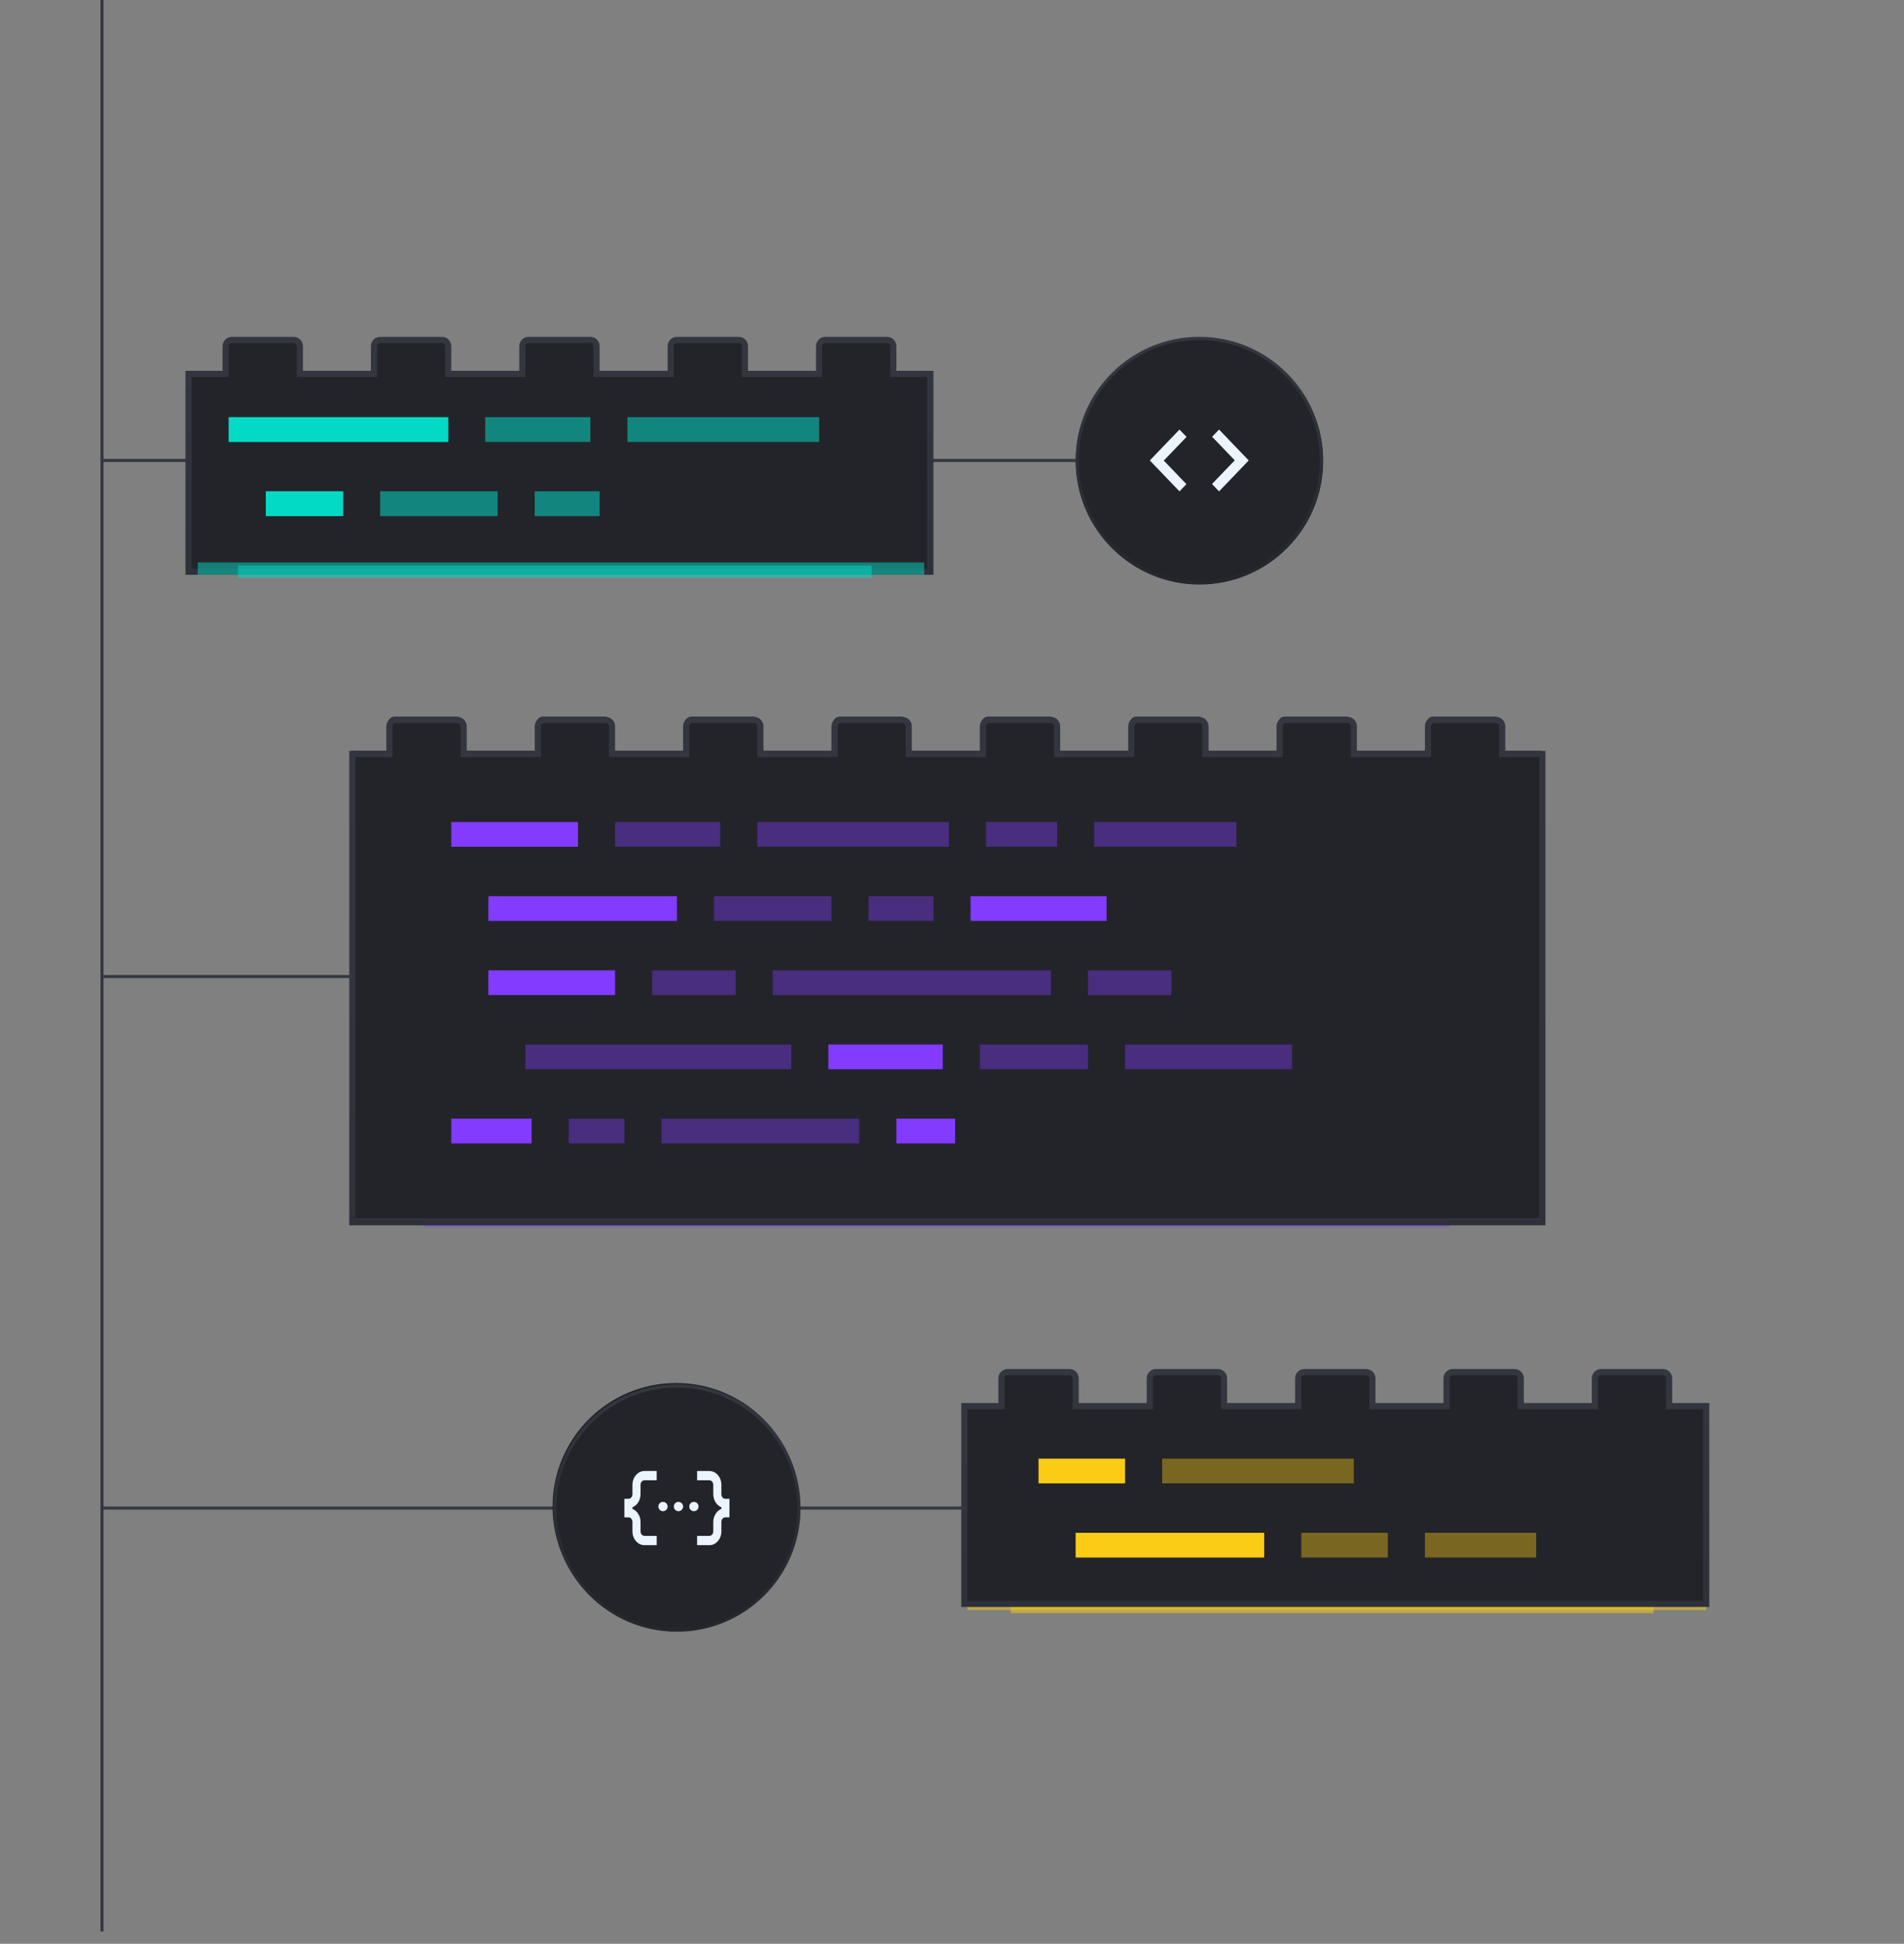 <?xml version="1.0" encoding="UTF-8" standalone="no"?>
<!DOCTYPE svg PUBLIC "-//W3C//DTD SVG 1.1//EN" "http://www.w3.org/Graphics/SVG/1.1/DTD/svg11.dtd">
<svg width="100%" height="100%" viewBox="0 0 616 629" version="1.1" xmlns="http://www.w3.org/2000/svg" xmlns:xlink="http://www.w3.org/1999/xlink" xml:space="preserve" xmlns:serif="http://www.serif.com/" style="fill-rule:evenodd;clip-rule:evenodd;">
    <rect x="0" y="0" width="616" height="629" fill="#808080" stroke="none"/>
    <path d="M-3082,-688L4986,-688L4986,-690L-3082,-690L-3082,-688ZM4987,-687L4987,3408L4989,3408L4989,-687L4987,-687ZM4986,3409L-3082,3409L-3082,3411L4986,3411L4986,3409ZM-3083,3408L-3083,-687L-3085,-687L-3085,3408L-3083,3408ZM-3082,3409C-3082.55,3409 -3083,3408.55 -3083,3408L-3085,3408C-3085,3409.66 -3083.66,3411 -3082,3411L-3082,3409ZM4987,3408C4987,3408.55 4986.55,3409 4986,3409L4986,3411C4987.66,3411 4989,3409.66 4989,3408L4987,3408ZM4986,-688C4986.55,-688 4987,-687.552 4987,-687L4989,-687C4989,-688.657 4987.66,-690 4986,-690L4986,-688ZM-3082,-690C-3083.66,-690 -3085,-688.657 -3085,-687L-3083,-687C-3083,-687.552 -3082.55,-688 -3082,-688L-3082,-690Z" style="fill:white;fill-opacity:0.1;fill-rule:nonzero;"/>
    <g>
        <clipPath id="_clip1">
            <path d="M1266.46,23.387L1266.46,606.387C1266.46,619.633 1255.71,630.387 1242.46,630.387L-53.537,630.387C-66.783,630.387 -77.537,619.633 -77.537,606.387L-77.537,23.387C-77.537,10.141 -66.783,-0.613 -53.537,-0.613L1242.46,-0.613C1255.71,-0.613 1266.46,10.141 1266.46,23.387Z"/>
        </clipPath>
        <g clip-path="url(#_clip1)">
            <path d="M33,149L412,149" style="fill:none;fill-rule:nonzero;stroke:rgb(52,56,64);stroke-width:1px;"/>
            <g>
                <path d="M75,110C73.895,110 73,110.895 73,112L73,121L61,121L61,185L301,185L301,121L289,121L289,112C289,110.895 288.105,110 287,110L267,110C265.895,110 265,110.895 265,112L265,121L241,121L241,112C241,110.895 240.105,110 239,110L219,110C217.895,110 217,110.895 217,112L217,121L193,121L193,112C193,110.895 192.105,110 191,110L171,110C169.895,110 169,110.895 169,112L169,121L145,121L145,112C145,110.895 144.105,110 143,110L123,110C121.895,110 121,110.895 121,112L121,121L97,121L97,112C97,110.895 96.105,110 95,110L75,110Z" style="fill:url(#_Linear2);"/>
                <g transform="matrix(1,0,0,1,-0.323,0.165)">
                    <path d="M75,110C73.895,110 73,110.895 73,112L73,121L61,121L61,185L301,185L301,121L289,121L289,112C289,110.895 288.105,110 287,110L267,110C265.895,110 265,110.895 265,112L265,121L241,121L241,112C241,110.895 240.105,110 239,110L219,110C217.895,110 217,110.895 217,112L217,121L193,121L193,112C193,110.895 192.105,110 191,110L171,110C169.895,110 169,110.895 169,112L169,121L145,121L145,112C145,110.895 144.105,110 143,110L123,110C121.895,110 121,110.895 121,112L121,121L97,121L97,112C97,110.895 96.105,110 95,110L75,110Z" style="fill:rgb(35,36,41);"/>
                </g>
                <path d="M73,121L73,122L74,122L74,121L73,121ZM61,121L61,120L60,120L60,121L61,121ZM61,185L60,185L60,186L61,186L61,185ZM301,185L301,186L302,186L302,185L301,185ZM301,121L302,121L302,120L301,120L301,121ZM289,121L288,121L288,122L289,122L289,121ZM265,121L265,122L266,122L266,121L265,121ZM241,121L240,121L240,122L241,122L241,121ZM217,121L217,122L218,122L218,121L217,121ZM193,121L192,121L192,122L193,122L193,121ZM169,121L169,122L170,122L170,121L169,121ZM145,121L144,121L144,122L145,122L145,121ZM121,121L121,122L122,122L122,121L121,121ZM97,121L96,121L96,122L97,122L97,121ZM74,112C74,111.448 74.448,111 75,111L75,109C73.343,109 72,110.343 72,112L74,112ZM74,121L74,112L72,112L72,121L74,121ZM61,122L73,122L73,120L61,120L61,122ZM62,185L62,121L60,121L60,185L62,185ZM301,184L61,184L61,186L301,186L301,184ZM300,121L300,185L302,185L302,121L300,121ZM289,122L301,122L301,120L289,120L289,122ZM288,112L288,121L290,121L290,112L288,112ZM287,111C287.552,111 288,111.448 288,112L290,112C290,110.343 288.657,109 287,109L287,111ZM267,111L287,111L287,109L267,109L267,111ZM266,112C266,111.448 266.448,111 267,111L267,109C265.343,109 264,110.343 264,112L266,112ZM266,121L266,112L264,112L264,121L266,121ZM241,122L265,122L265,120L241,120L241,122ZM240,112L240,121L242,121L242,112L240,112ZM239,111C239.552,111 240,111.448 240,112L242,112C242,110.343 240.657,109 239,109L239,111ZM219,111L239,111L239,109L219,109L219,111ZM218,112C218,111.448 218.448,111 219,111L219,109C217.343,109 216,110.343 216,112L218,112ZM218,121L218,112L216,112L216,121L218,121ZM193,122L217,122L217,120L193,120L193,122ZM192,112L192,121L194,121L194,112L192,112ZM191,111C191.552,111 192,111.448 192,112L194,112C194,110.343 192.657,109 191,109L191,111ZM171,111L191,111L191,109L171,109L171,111ZM170,112C170,111.448 170.448,111 171,111L171,109C169.343,109 168,110.343 168,112L170,112ZM170,121L170,112L168,112L168,121L170,121ZM145,122L169,122L169,120L145,120L145,122ZM144,112L144,121L146,121L146,112L144,112ZM143,111C143.552,111 144,111.448 144,112L146,112C146,110.343 144.657,109 143,109L143,111ZM123,111L143,111L143,109L123,109L123,111ZM122,112C122,111.448 122.448,111 123,111L123,109C121.343,109 120,110.343 120,112L122,112ZM122,121L122,112L120,112L120,121L122,121ZM97,122L121,122L121,120L97,120L97,122ZM96,112L96,121L98,121L98,112L96,112ZM95,111C95.552,111 96,111.448 96,112L98,112C98,110.343 96.657,109 95,109L95,111ZM75,111L95,111L95,109L75,109L75,111Z" style="fill:url(#_Linear3);fill-rule:nonzero;"/>
            </g>
            <path d="M33,0L33,625" style="fill:none;fill-rule:nonzero;stroke:rgb(52,56,64);stroke-width:1px;"/>
            <g opacity="0.5">
                <rect x="64" y="182" width="235" height="4" style="fill:rgb(3,218,198);"/>
            </g>
            <g opacity="0.5">
                <rect x="313" y="517" width="239" height="4" style="fill:rgb(250,204,21);"/>
            </g>
            <g opacity="0.5">
                <rect x="77" y="183" width="205" height="4" style="fill:rgb(3,218,198);"/>
            </g>
            <g opacity="0.5">
                <rect x="327" y="518" width="208" height="4" style="fill:rgb(250,204,21);"/>
            </g>
            <g opacity="0.6">
                <rect x="336" y="472" width="28" height="8" style="fill:rgb(250,204,21);"/>
                <rect x="376" y="472" width="62" height="8" style="fill:rgb(250,204,21);fill-opacity:0.4;"/>
                <rect x="348" y="496" width="61" height="8" style="fill:rgb(250,204,21);"/>
                <rect x="421" y="496" width="28" height="8" style="fill:rgb(250,204,21);fill-opacity:0.4;"/>
                <rect x="461" y="496" width="36" height="8" style="fill:rgb(250,204,21);fill-opacity:0.4;"/>
            </g>
            <g opacity="0.6">
                <rect x="74" y="135" width="71" height="8" style="fill:rgb(3,218,198);"/>
                <rect x="157" y="135" width="34" height="8" style="fill:rgb(3,218,198);fill-opacity:0.4;"/>
                <rect x="203" y="135" width="62" height="8" style="fill:rgb(3,218,198);fill-opacity:0.4;"/>
                <rect x="86" y="159" width="25" height="8" style="fill:rgb(3,218,198);"/>
                <rect x="123" y="159" width="38" height="8" style="fill:rgb(3,218,198);fill-opacity:0.4;"/>
                <rect x="173" y="159" width="21" height="8" style="fill:rgb(3,218,198);fill-opacity:0.4;"/>
            </g>
            <rect x="74" y="135" width="71" height="8" style="fill:rgb(3,218,198);"/>
            <rect x="157" y="135" width="34" height="8" style="fill:rgb(3,218,198);fill-opacity:0.4;"/>
            <rect x="203" y="135" width="62" height="8" style="fill:rgb(3,218,198);fill-opacity:0.4;"/>
            <rect x="86" y="159" width="25" height="8" style="fill:rgb(3,218,198);"/>
            <rect x="123" y="159" width="38" height="8" style="fill:rgb(3,218,198);fill-opacity:0.4;"/>
            <rect x="173" y="159" width="21" height="8" style="fill:rgb(3,218,198);fill-opacity:0.4;"/>
            <g>
                <path d="M326,444C324.895,444 324,444.895 324,446L324,455L312,455L312,519L552,519L552,455L540,455L540,446C540,444.895 539.105,444 538,444L518,444C516.895,444 516,444.895 516,446L516,455L492,455L492,446C492,444.895 491.105,444 490,444L470,444C468.895,444 468,444.895 468,446L468,455L444,455L444,446C444,444.895 443.105,444 442,444L422,444C420.895,444 420,444.895 420,446L420,455L396,455L396,446C396,444.895 395.105,444 394,444L374,444C372.895,444 372,444.895 372,446L372,455L348,455L348,446C348,444.895 347.105,444 346,444L326,444Z" style="fill:url(#_Linear4);"/>
                <g transform="matrix(1,0,0,1,-0.555,0.094)">
                    <path d="M326,444C324.895,444 324,444.895 324,446L324,455L312,455L312,519L552,519L552,455L540,455L540,446C540,444.895 539.105,444 538,444L518,444C516.895,444 516,444.895 516,446L516,455L492,455L492,446C492,444.895 491.105,444 490,444L470,444C468.895,444 468,444.895 468,446L468,455L444,455L444,446C444,444.895 443.105,444 442,444L422,444C420.895,444 420,444.895 420,446L420,455L396,455L396,446C396,444.895 395.105,444 394,444L374,444C372.895,444 372,444.895 372,446L372,455L348,455L348,446C348,444.895 347.105,444 346,444L326,444Z" style="fill:rgb(35,36,41);"/>
                </g>
                <path d="M324,455L324,456L325,456L325,455L324,455ZM312,455L312,454L311,454L311,455L312,455ZM312,519L311,519L311,520L312,520L312,519ZM552,519L552,520L553,520L553,519L552,519ZM552,455L553,455L553,454L552,454L552,455ZM540,455L539,455L539,456L540,456L540,455ZM516,455L516,456L517,456L517,455L516,455ZM492,455L491,455L491,456L492,456L492,455ZM468,455L468,456L469,456L469,455L468,455ZM444,455L443,455L443,456L444,456L444,455ZM420,455L420,456L421,456L421,455L420,455ZM396,455L395,455L395,456L396,456L396,455ZM372,455L372,456L373,456L373,455L372,455ZM348,455L347,455L347,456L348,456L348,455ZM325,446C325,445.448 325.448,445 326,445L326,443C324.343,443 323,444.343 323,446L325,446ZM325,455L325,446L323,446L323,455L325,455ZM312,456L324,456L324,454L312,454L312,456ZM313,519L313,455L311,455L311,519L313,519ZM552,518L312,518L312,520L552,520L552,518ZM551,455L551,519L553,519L553,455L551,455ZM540,456L552,456L552,454L540,454L540,456ZM539,446L539,455L541,455L541,446L539,446ZM538,445C538.552,445 539,445.448 539,446L541,446C541,444.343 539.657,443 538,443L538,445ZM518,445L538,445L538,443L518,443L518,445ZM517,446C517,445.448 517.448,445 518,445L518,443C516.343,443 515,444.343 515,446L517,446ZM517,455L517,446L515,446L515,455L517,455ZM492,456L516,456L516,454L492,454L492,456ZM491,446L491,455L493,455L493,446L491,446ZM490,445C490.552,445 491,445.448 491,446L493,446C493,444.343 491.657,443 490,443L490,445ZM470,445L490,445L490,443L470,443L470,445ZM469,446C469,445.448 469.448,445 470,445L470,443C468.343,443 467,444.343 467,446L469,446ZM469,455L469,446L467,446L467,455L469,455ZM444,456L468,456L468,454L444,454L444,456ZM443,446L443,455L445,455L445,446L443,446ZM442,445C442.552,445 443,445.448 443,446L445,446C445,444.343 443.657,443 442,443L442,445ZM422,445L442,445L442,443L422,443L422,445ZM421,446C421,445.448 421.448,445 422,445L422,443C420.343,443 419,444.343 419,446L421,446ZM421,455L421,446L419,446L419,455L421,455ZM396,456L420,456L420,454L396,454L396,456ZM395,446L395,455L397,455L397,446L395,446ZM394,445C394.552,445 395,445.448 395,446L397,446C397,444.343 395.657,443 394,443L394,445ZM374,445L394,445L394,443L374,443L374,445ZM373,446C373,445.448 373.448,445 374,445L374,443C372.343,443 371,444.343 371,446L373,446ZM373,455L373,446L371,446L371,455L373,455ZM348,456L372,456L372,454L348,454L348,456ZM347,446L347,455L349,455L349,446L347,446ZM346,445C346.552,445 347,445.448 347,446L349,446C349,444.343 347.657,443 346,443L346,445ZM326,445L346,445L346,443L326,443L326,445Z" style="fill:url(#_Linear5);fill-rule:nonzero;"/>
            </g>
            <rect x="336" y="472" width="28" height="8" style="fill:rgb(250,204,21);"/>
            <rect x="376" y="472" width="62" height="8" style="fill:rgb(250,204,21);fill-opacity:0.4;"/>
            <rect x="348" y="496" width="61" height="8" style="fill:rgb(250,204,21);"/>
            <rect x="421" y="496" width="28" height="8" style="fill:rgb(250,204,21);fill-opacity:0.4;"/>
            <rect x="461" y="496" width="36" height="8" style="fill:rgb(250,204,21);fill-opacity:0.4;"/>
            <g opacity="0.5">
                <rect x="116" y="392" width="380" height="4" style="fill:rgb(130,59,255);"/>
            </g>
            <g opacity="0.5">
                <rect x="137" y="393" width="332" height="4" style="fill:rgb(130,59,255);"/>
            </g>
            <g opacity="0.6">
                <rect x="146" y="266" width="41" height="8" style="fill:rgb(130,59,255);"/>
                <rect x="199" y="266" width="34" height="8" style="fill:rgb(130,59,255);fill-opacity:0.4;"/>
                <rect x="245" y="266" width="62" height="8" style="fill:rgb(130,59,255);fill-opacity:0.4;"/>
                <rect x="319" y="266" width="23" height="8" style="fill:rgb(130,59,255);fill-opacity:0.4;"/>
                <rect x="354" y="266" width="46" height="8" style="fill:rgb(130,59,255);fill-opacity:0.4;"/>
                <rect x="158" y="290" width="61" height="8" style="fill:rgb(130,59,255);"/>
                <rect x="231" y="290" width="38" height="8" style="fill:rgb(130,59,255);fill-opacity:0.4;"/>
                <rect x="281" y="290" width="21" height="8" style="fill:rgb(130,59,255);fill-opacity:0.4;"/>
                <rect x="314" y="290" width="44" height="8" style="fill:rgb(130,59,255);"/>
                <rect x="158" y="314" width="41" height="8" style="fill:rgb(130,59,255);"/>
                <rect x="211" y="314" width="27" height="8" style="fill:rgb(130,59,255);fill-opacity:0.4;"/>
                <rect x="250" y="314" width="90" height="8" style="fill:rgb(130,59,255);fill-opacity:0.4;"/>
                <rect x="352" y="314" width="27" height="8" style="fill:rgb(130,59,255);fill-opacity:0.4;"/>
                <rect x="170" y="338" width="86" height="8" style="fill:rgb(130,59,255);fill-opacity:0.4;"/>
                <rect x="268" y="338" width="37" height="8" style="fill:rgb(130,59,255);"/>
                <rect x="317" y="338" width="35" height="8" style="fill:rgb(130,59,255);fill-opacity:0.4;"/>
                <rect x="364" y="338" width="54" height="8" style="fill:rgb(130,59,255);fill-opacity:0.4;"/>
                <rect x="146" y="362" width="26" height="8" style="fill:rgb(130,59,255);"/>
                <rect x="184" y="362" width="18" height="8" style="fill:rgb(130,59,255);fill-opacity:0.4;"/>
                <rect x="214" y="362" width="64" height="8" style="fill:rgb(130,59,255);fill-opacity:0.4;"/>
                <rect x="290" y="362" width="19" height="8" style="fill:rgb(130,59,255);"/>
            </g>
            <g>
                <path d="M126,235C126,233.895 126.895,233 128,233L148,233C149.105,233 150,233.895 150,235L150,244L174,244L174,235C174,233.895 174.895,233 176,233L196,233C197.105,233 198,233.895 198,235L198,244L222,244L222,235C222,233.895 222.895,233 224,233L244,233C245.105,233 246,233.895 246,235L246,244L270,244L270,235C270,233.895 270.895,233 272,233L292,233C293.105,233 294,233.895 294,235L294,244L318,244L318,235C318,233.895 318.895,233 320,233L340,233C341.105,233 342,233.895 342,235L342,244L366,244L366,235C366,233.895 366.895,233 368,233L388,233C389.105,233 390,233.895 390,235L390,244L414,244L414,235C414,233.895 414.895,233 416,233L436,233C437.105,233 438,233.895 438,235L438,244L462,244L462,235C462,233.895 462.895,233 464,233L484,233C485.105,233 486,233.895 486,235L486,244L499,244L499,395.5L114,395.5L114,244L126,244L126,235Z" style="fill:url(#_Linear6);"/>
                <g transform="matrix(1,0,0,1,-0.395,-1.078)">
                    <path d="M126,235C126,233.895 126.895,233 128,233L148,233C149.105,233 150,233.895 150,235L150,244L174,244L174,235C174,233.895 174.895,233 176,233L196,233C197.105,233 198,233.895 198,235L198,244L222,244L222,235C222,233.895 222.895,233 224,233L244,233C245.105,233 246,233.895 246,235L246,244L270,244L270,235C270,233.895 270.895,233 272,233L292,233C293.105,233 294,233.895 294,235L294,244L318,244L318,235C318,233.895 318.895,233 320,233L340,233C341.105,233 342,233.895 342,235L342,244L366,244L366,235C366,233.895 366.895,233 368,233L388,233C389.105,233 390,233.895 390,235L390,244L414,244L414,235C414,233.895 414.895,233 416,233L436,233C437.105,233 438,233.895 438,235L438,244L462,244L462,235C462,233.895 462.895,233 464,233L484,233C485.105,233 486,233.895 486,235L486,244L499,244L499,395.5L114,395.5L114,244L126,244L126,235Z" style="fill:rgb(35,36,41);"/>
                </g>
                <path d="M150,244L149,244L149,245L150,245L150,244ZM174,244L174,245L175,245L175,244L174,244ZM198,244L197,244L197,245L198,245L198,244ZM222,244L222,245L223,245L223,244L222,244ZM246,244L245,244L245,245L246,245L246,244ZM270,244L270,245L271,245L271,244L270,244ZM294,244L293,244L293,245L294,245L294,244ZM318,244L318,245L319,245L319,244L318,244ZM342,244L341,244L341,245L342,245L342,244ZM366,244L366,245L367,245L367,244L366,244ZM390,244L389,244L389,245L390,245L390,244ZM414,244L414,245L415,245L415,244L414,244ZM438,244L437,244L437,245L438,245L438,244ZM462,244L462,245L463,245L463,244L462,244ZM486,244L485,244L485,245L486,245L486,244ZM499,244L500,244L500,243L499,243L499,244ZM499,395.5L499,396.5L500,396.5L500,395.5L499,395.5ZM114,395.5L113,395.5L113,396.5L114,396.5L114,395.5ZM114,244L114,243L113,243L113,244L114,244ZM126,244L126,245L127,245L127,244L126,244ZM128,232C126.343,232 125,233.343 125,235L127,235C127,234.448 127.448,234 128,234L128,232ZM148,232L128,232L128,234L148,234L148,232ZM151,235C151,233.343 149.657,232 148,232L148,234C148.552,234 149,234.448 149,235L151,235ZM151,244L151,235L149,235L149,244L151,244ZM174,243L150,243L150,245L174,245L174,243ZM173,235L173,244L175,244L175,235L173,235ZM176,232C174.343,232 173,233.343 173,235L175,235C175,234.448 175.448,234 176,234L176,232ZM196,232L176,232L176,234L196,234L196,232ZM199,235C199,233.343 197.657,232 196,232L196,234C196.552,234 197,234.448 197,235L199,235ZM199,244L199,235L197,235L197,244L199,244ZM222,243L198,243L198,245L222,245L222,243ZM221,235L221,244L223,244L223,235L221,235ZM224,232C222.343,232 221,233.343 221,235L223,235C223,234.448 223.448,234 224,234L224,232ZM244,232L224,232L224,234L244,234L244,232ZM247,235C247,233.343 245.657,232 244,232L244,234C244.552,234 245,234.448 245,235L247,235ZM247,244L247,235L245,235L245,244L247,244ZM270,243L246,243L246,245L270,245L270,243ZM269,235L269,244L271,244L271,235L269,235ZM272,232C270.343,232 269,233.343 269,235L271,235C271,234.448 271.448,234 272,234L272,232ZM292,232L272,232L272,234L292,234L292,232ZM295,235C295,233.343 293.657,232 292,232L292,234C292.552,234 293,234.448 293,235L295,235ZM295,244L295,235L293,235L293,244L295,244ZM318,243L294,243L294,245L318,245L318,243ZM317,235L317,244L319,244L319,235L317,235ZM320,232C318.343,232 317,233.343 317,235L319,235C319,234.448 319.448,234 320,234L320,232ZM340,232L320,232L320,234L340,234L340,232ZM343,235C343,233.343 341.657,232 340,232L340,234C340.552,234 341,234.448 341,235L343,235ZM343,244L343,235L341,235L341,244L343,244ZM366,243L342,243L342,245L366,245L366,243ZM365,235L365,244L367,244L367,235L365,235ZM368,232C366.343,232 365,233.343 365,235L367,235C367,234.448 367.448,234 368,234L368,232ZM388,232L368,232L368,234L388,234L388,232ZM391,235C391,233.343 389.657,232 388,232L388,234C388.552,234 389,234.448 389,235L391,235ZM391,244L391,235L389,235L389,244L391,244ZM414,243L390,243L390,245L414,245L414,243ZM413,235L413,244L415,244L415,235L413,235ZM416,232C414.343,232 413,233.343 413,235L415,235C415,234.448 415.448,234 416,234L416,232ZM436,232L416,232L416,234L436,234L436,232ZM439,235C439,233.343 437.657,232 436,232L436,234C436.552,234 437,234.448 437,235L439,235ZM439,244L439,235L437,235L437,244L439,244ZM462,243L438,243L438,245L462,245L462,243ZM463,244L463,235L461,235L461,244L463,244ZM463,235C463,234.448 463.448,234 464,234L464,232C462.343,232 461,233.343 461,235L463,235ZM464,234L484,234L484,232L464,232L464,234ZM484,234C484.552,234 485,234.448 485,235L487,235C487,233.343 485.657,232 484,232L484,234ZM485,235L485,244L487,244L487,235L485,235ZM499,243L486,243L486,245L499,245L499,243ZM500,395.5L500,244L498,244L498,395.5L500,395.5ZM114,396.5L499,396.5L499,394.5L114,394.5L114,396.5ZM113,244L113,395.5L115,395.5L115,244L113,244ZM126,243L114,243L114,245L126,245L126,243ZM125,235L125,244L127,244L127,235L125,235Z" style="fill:url(#_Linear7);fill-rule:nonzero;"/>
            </g>
            <rect x="146" y="266" width="41" height="8" style="fill:rgb(130,59,255);"/>
            <rect x="199" y="266" width="34" height="8" style="fill:rgb(130,59,255);fill-opacity:0.4;"/>
            <rect x="245" y="266" width="62" height="8" style="fill:rgb(130,59,255);fill-opacity:0.4;"/>
            <rect x="319" y="266" width="23" height="8" style="fill:rgb(130,59,255);fill-opacity:0.4;"/>
            <rect x="354" y="266" width="46" height="8" style="fill:rgb(130,59,255);fill-opacity:0.4;"/>
            <rect x="158" y="290" width="61" height="8" style="fill:rgb(130,59,255);"/>
            <rect x="231" y="290" width="38" height="8" style="fill:rgb(130,59,255);fill-opacity:0.4;"/>
            <rect x="281" y="290" width="21" height="8" style="fill:rgb(130,59,255);fill-opacity:0.4;"/>
            <rect x="314" y="290" width="44" height="8" style="fill:rgb(130,59,255);"/>
            <rect x="158" y="314" width="41" height="8" style="fill:rgb(130,59,255);"/>
            <rect x="211" y="314" width="27" height="8" style="fill:rgb(130,59,255);fill-opacity:0.4;"/>
            <rect x="250" y="314" width="90" height="8" style="fill:rgb(130,59,255);fill-opacity:0.4;"/>
            <rect x="352" y="314" width="27" height="8" style="fill:rgb(130,59,255);fill-opacity:0.4;"/>
            <rect x="170" y="338" width="86" height="8" style="fill:rgb(130,59,255);fill-opacity:0.4;"/>
            <rect x="268" y="338" width="37" height="8" style="fill:rgb(130,59,255);"/>
            <rect x="317" y="338" width="35" height="8" style="fill:rgb(130,59,255);fill-opacity:0.4;"/>
            <rect x="364" y="338" width="54" height="8" style="fill:rgb(130,59,255);fill-opacity:0.4;"/>
            <rect x="146" y="362" width="26" height="8" style="fill:rgb(130,59,255);"/>
            <rect x="184" y="362" width="18" height="8" style="fill:rgb(130,59,255);fill-opacity:0.4;"/>
            <rect x="214" y="362" width="64" height="8" style="fill:rgb(130,59,255);fill-opacity:0.4;"/>
            <rect x="290" y="362" width="19" height="8" style="fill:rgb(130,59,255);"/>
            <path d="M33,316L114,316" style="fill:none;fill-rule:nonzero;stroke:rgb(52,56,64);stroke-width:1px;"/>
            <path d="M33,488L312,488" style="fill:none;fill-rule:nonzero;stroke:rgb(52,56,64);stroke-width:1px;"/>
            <g>
                <path d="M259,488C259,510.077 241.077,528 219,528C196.923,528 179,510.077 179,488C179,465.923 196.923,448 219,448C241.077,448 259,465.923 259,488Z" style="fill:url(#_Linear8);"/>
                <g transform="matrix(1,0,0,1,-0.238,-0.473)">
                    <path d="M259,488C259,510.077 241.077,528 219,528C196.923,528 179,510.077 179,488C179,465.923 196.923,448 219,448C241.077,448 259,465.923 259,488Z" style="fill:rgb(35,36,41);"/>
                </g>
                <path d="M258.5,488C258.5,509.801 240.801,527.5 219,527.5C197.199,527.5 179.5,509.801 179.5,488C179.5,466.199 197.199,448.5 219,448.5C240.801,448.5 258.5,466.199 258.5,488Z" style="fill:none;stroke:url(#_Linear9);stroke-width:1px;"/>
                <circle cx="214.5" cy="487.5" r="1.5" style="fill:rgb(236,245,255);"/>
                <circle cx="219.5" cy="487.5" r="1.5" style="fill:rgb(236,245,255);"/>
                <circle cx="224.5" cy="487.5" r="1.5" style="fill:rgb(236,245,255);"/>
                <path d="M225.538,500L225.538,497L229.462,497C229.832,497 230.143,496.856 230.393,496.569C230.644,496.281 230.769,495.925 230.769,495.5L230.769,492.5C230.769,491.55 231.009,490.688 231.488,489.913C231.968,489.138 232.6,488.588 233.385,488.263L233.385,487.738C232.6,487.413 231.968,486.863 231.488,486.088C231.009,485.313 230.769,484.45 230.769,483.5L230.769,480.5C230.769,480.075 230.644,479.719 230.393,479.431C230.143,479.144 229.832,479 229.462,479L225.538,479L225.538,476L229.462,476C230.551,476 231.478,476.438 232.24,477.313C233.003,478.188 233.385,479.25 233.385,480.5L233.385,483.5C233.385,483.925 233.51,484.281 233.761,484.569C234.011,484.856 234.322,485 234.692,485L236,485L236,491L234.692,491C234.322,491 234.011,491.144 233.761,491.431C233.51,491.719 233.385,492.075 233.385,492.5L233.385,495.5C233.385,496.75 233.003,497.813 232.24,498.688C231.478,499.563 230.551,500 229.462,500L225.538,500ZM208.538,500C207.449,500 206.522,499.563 205.76,498.688C204.997,497.813 204.615,496.75 204.615,495.5L204.615,492.5C204.615,492.075 204.49,491.719 204.239,491.431C203.989,491.144 203.678,491 203.308,491L202,491L202,485L203.308,485C203.678,485 203.989,484.856 204.239,484.569C204.49,484.281 204.615,483.925 204.615,483.5L204.615,480.5C204.615,479.25 204.997,478.188 205.76,477.313C206.522,476.438 207.449,476 208.538,476L212.462,476L212.462,479L208.538,479C208.168,479 207.857,479.144 207.607,479.431C207.356,479.719 207.231,480.075 207.231,480.5L207.231,483.5C207.231,484.45 206.991,485.313 206.512,486.088C206.032,486.863 205.4,487.413 204.615,487.738L204.615,488.263C205.4,488.588 206.032,489.138 206.512,489.913C206.991,490.688 207.231,491.55 207.231,492.5L207.231,495.5C207.231,495.925 207.356,496.281 207.607,496.569C207.857,496.856 208.168,497 208.538,497L212.462,497L212.462,500L208.538,500Z" style="fill:rgb(236,245,255);fill-rule:nonzero;"/>
            </g>
            <g>
                <path d="M428,149C428,171.077 410.077,189 388,189C365.923,189 348,171.077 348,149C348,126.923 365.923,109 388,109C410.077,109 428,126.923 428,149Z" style="fill:url(#_Linear10);"/>
                <g transform="matrix(1,0,0,1,0.088,0.154)">
                    <path d="M428,149C428,171.077 410.077,189 388,189C365.923,189 348,171.077 348,149C348,126.923 365.923,109 388,109C410.077,109 428,126.923 428,149Z" style="fill:rgb(35,36,41);"/>
                </g>
                <path d="M427.5,149C427.5,170.801 409.801,188.5 388,188.5C366.199,188.5 348.5,170.801 348.5,149C348.5,127.199 366.199,109.5 388,109.5C409.801,109.5 427.5,127.199 427.5,149Z" style="fill:none;stroke:url(#_Linear11);stroke-width:1px;"/>
                <path d="M381.6,159L372,149L381.6,139L383.88,141.375L376.52,149.042L383.84,156.667L381.6,159ZM394.4,159L392.12,156.625L399.48,148.958L392.16,141.333L394.4,139L404,149L394.4,159Z" style="fill:rgb(236,245,255);fill-rule:nonzero;"/>
            </g>
        </g>
    </g>
    <defs>
        <linearGradient id="_Linear2" x1="0" y1="0" x2="1" y2="0" gradientUnits="userSpaceOnUse" gradientTransform="matrix(-150.439,-210.479,210.479,-150.439,265.953,315.75)"><stop offset="0" style="stop-color:rgb(38,45,49);stop-opacity:0.3"/><stop offset="1" style="stop-color:rgb(69,66,94);stop-opacity:0.3"/></linearGradient>
        <linearGradient id="_Linear3" x1="0" y1="0" x2="1" y2="0" gradientUnits="userSpaceOnUse" gradientTransform="matrix(1.41447e-14,231,-231,1.41447e-14,192.17,104)"><stop offset="0" style="stop-color:rgb(52,55,64);stop-opacity:1"/><stop offset="1" style="stop-color:rgb(36,39,44);stop-opacity:1"/></linearGradient>
        <linearGradient id="_Linear4" x1="0" y1="0" x2="1" y2="0" gradientUnits="userSpaceOnUse" gradientTransform="matrix(-150.439,-210.479,210.479,-150.439,516.953,649.75)"><stop offset="0" style="stop-color:rgb(38,45,49);stop-opacity:0.3"/><stop offset="1" style="stop-color:rgb(69,66,94);stop-opacity:0.3"/></linearGradient>
        <linearGradient id="_Linear5" x1="0" y1="0" x2="1" y2="0" gradientUnits="userSpaceOnUse" gradientTransform="matrix(1.41447e-14,231,-231,1.41447e-14,443.17,438)"><stop offset="0" style="stop-color:rgb(52,55,64);stop-opacity:1"/><stop offset="1" style="stop-color:rgb(36,39,44);stop-opacity:1"/></linearGradient>
        <linearGradient id="_Linear6" x1="0" y1="0" x2="1" y2="0" gradientUnits="userSpaceOnUse" gradientTransform="matrix(-344.291,-356.641,356.641,-344.291,442.779,678.792)"><stop offset="0" style="stop-color:rgb(38,45,49);stop-opacity:0.3"/><stop offset="1" style="stop-color:rgb(69,66,94);stop-opacity:0.3"/></linearGradient>
        <linearGradient id="_Linear7" x1="0" y1="0" x2="1" y2="0" gradientUnits="userSpaceOnUse" gradientTransform="matrix(3.06468e-14,500.5,-500.5,3.06468e-14,324.418,220)"><stop offset="0" style="stop-color:rgb(52,55,64);stop-opacity:1"/><stop offset="1" style="stop-color:rgb(36,39,44);stop-opacity:1"/></linearGradient>
        <linearGradient id="_Linear8" x1="0" y1="0" x2="1" y2="0" gradientUnits="userSpaceOnUse" gradientTransform="matrix(-53.889,-66.389,66.389,-53.889,241.5,521.333)"><stop offset="0" style="stop-color:rgb(38,45,49);stop-opacity:0.3"/><stop offset="1" style="stop-color:rgb(69,66,94);stop-opacity:0.3"/></linearGradient>
        <linearGradient id="_Linear9" x1="0" y1="0" x2="1" y2="0" gradientUnits="userSpaceOnUse" gradientTransform="matrix(4.89859e-15,80,-80,4.89859e-15,219,448)"><stop offset="0" style="stop-color:rgb(52,55,64);stop-opacity:1"/><stop offset="1" style="stop-color:rgb(36,39,44);stop-opacity:1"/></linearGradient>
        <linearGradient id="_Linear10" x1="0" y1="0" x2="1" y2="0" gradientUnits="userSpaceOnUse" gradientTransform="matrix(-53.889,-66.389,66.389,-53.889,410.5,182.333)"><stop offset="0" style="stop-color:rgb(38,45,49);stop-opacity:0.3"/><stop offset="1" style="stop-color:rgb(69,66,94);stop-opacity:0.3"/></linearGradient>
        <linearGradient id="_Linear11" x1="0" y1="0" x2="1" y2="0" gradientUnits="userSpaceOnUse" gradientTransform="matrix(4.89859e-15,80,-80,4.89859e-15,388,109)"><stop offset="0" style="stop-color:rgb(52,55,64);stop-opacity:1"/><stop offset="1" style="stop-color:rgb(36,39,44);stop-opacity:1"/></linearGradient>
    </defs>
</svg>
